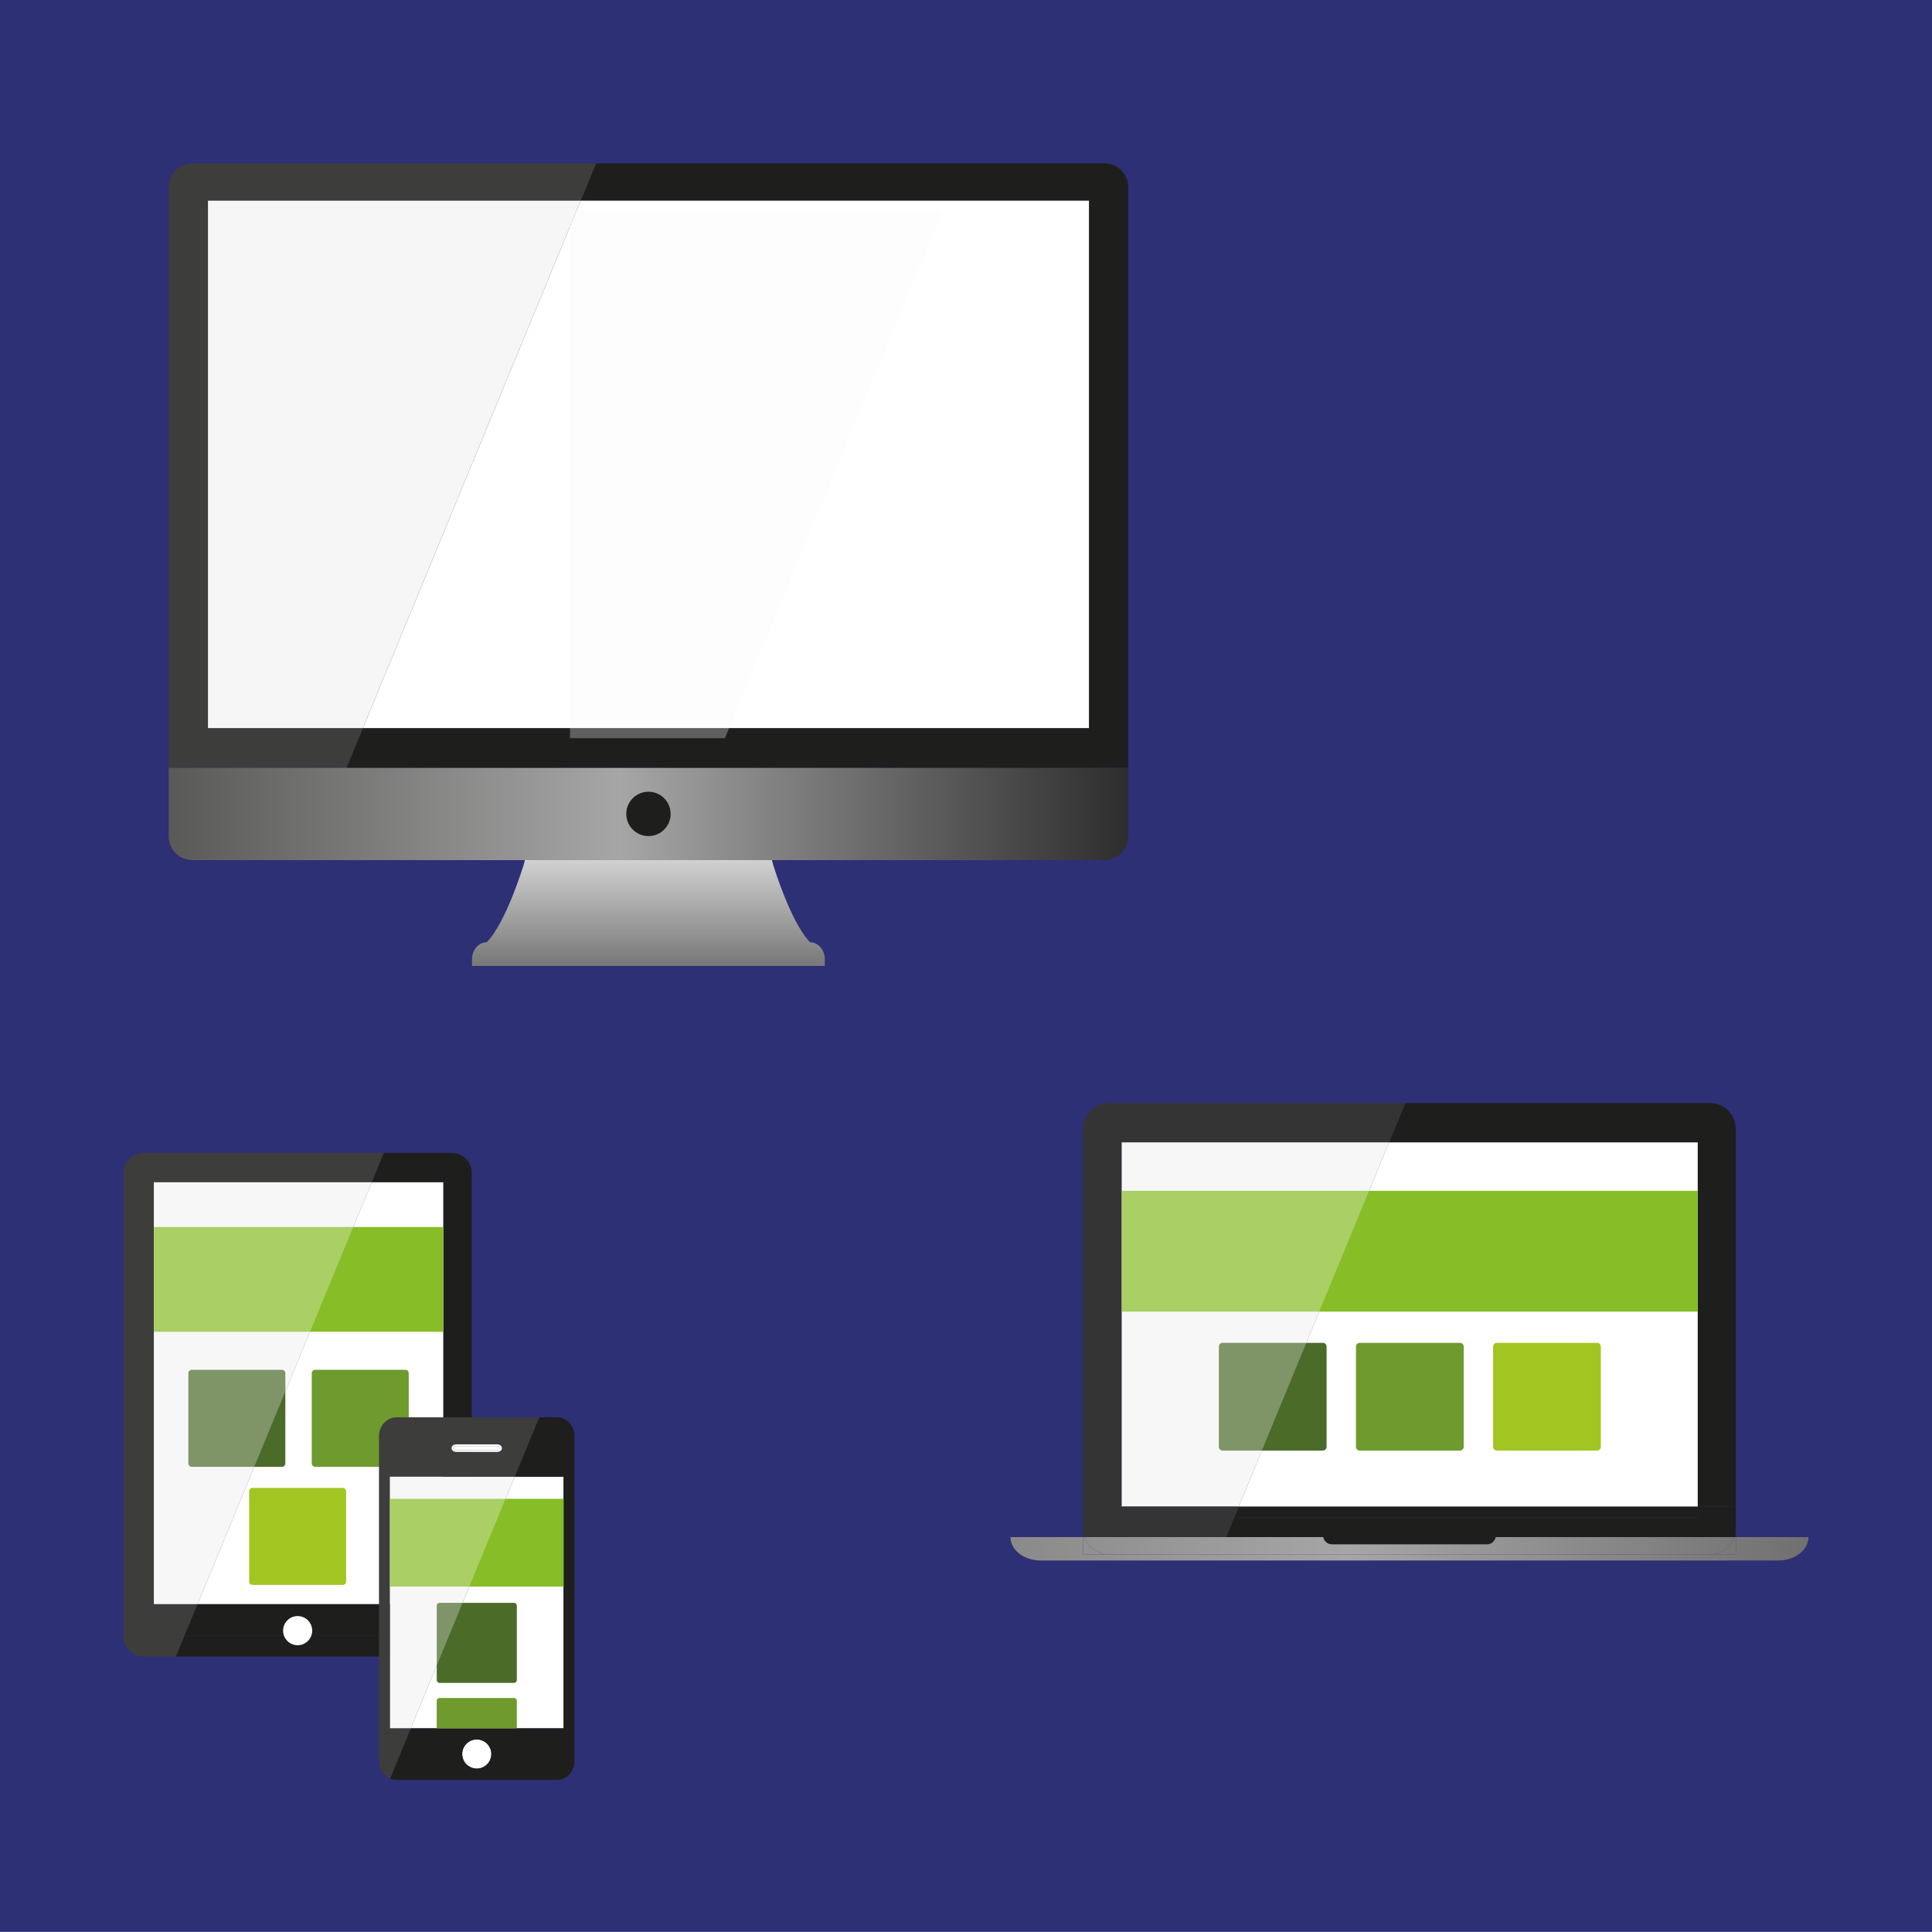 <?xml version="1.0" encoding="UTF-8"?> <svg xmlns="http://www.w3.org/2000/svg" xmlns:xlink="http://www.w3.org/1999/xlink" version="1.1" id="Ebene_1" x="0px" y="0px" viewBox="0 0 5000 5000" style="enable-background:new 0 0 5000 5000;" xml:space="preserve"><rect x="0" y="0" width="5000" height="5000" fill="#808080" stroke="none"/> <style type="text/css"> .st0{fill:#2D3075;} .st1{fill:url(#SVGID_1_);} .st2{fill:url(#SVGID_00000059296201207968245830000016666570420895153065_);} .st3{fill:#1E1E1C;} .st4{fill:#FFFFFF;} .st5{fill:#3D3D3B;} .st6{fill:#F6F6F6;} .st7{opacity:0.3;fill:#F6F6F6;} .st8{fill:url(#SVGID_00000161617711376461503810000013557154937834321061_);} .st9{fill:url(#SVGID_00000026165558163141222460000017044766535839649946_);} .st10{fill:#343434;} .st11{fill:url(#SVGID_00000034075826321123598620000007313848136941696668_);} .st12{fill:url(#SVGID_00000046307207742596784730000006333376074825555333_);} .st13{fill:#87BD27;} .st14{fill:#4B6B29;} .st15{fill:#6E9A2E;} .st16{fill:#A2C621;} </style> <rect x="0" y="-0.8" class="st0" width="5000" height="5000"></rect> <g> <g id="XMLID_9_"> <g id="XMLID_7_"> <linearGradient id="SVGID_1_" gradientUnits="userSpaceOnUse" x1="1678.17" y1="2085.886" x2="1678.17" y2="2863.053"> <stop offset="0" style="stop-color:#FFFFFF"></stop> <stop offset="1" style="stop-color:#000000"></stop> </linearGradient> <path class="st1" d="M2134.7,2483.2v16.7h-456.6h-456.6v-16.7c0-24.7,17-44.6,38-44.6c50.6-50.6,96.3-202.3,96.3-202.3 c9.3-38,18.6-76,27.9-114c98.2,0,196.3,0,294.4,0s196.3,0,294.4,0c9.3,38,18.6,76,27.9,114c0,0,45.7,151.8,96.3,202.3 C2117.7,2438.7,2134.7,2458.6,2134.7,2483.2z"></path> </g> </g> <linearGradient id="SVGID_00000070098293651785217220000007146733507205197980_" gradientUnits="userSpaceOnUse" x1="-143.369" y1="2106.433" x2="3416.505" y2="2106.433"> <stop offset="0" style="stop-color:#333331"></stop> <stop offset="0.491" style="stop-color:#A6A6A6"></stop> <stop offset="1" style="stop-color:#000000"></stop> </linearGradient> <path style="fill:url(#SVGID_00000070098293651785217220000007146733507205197980_);" d="M436.5,1986.8v177.4 c0,34.2,27.6,61.8,61.9,61.8H2858c34.1,0,61.9-27.6,61.9-61.8v-177.4H436.5z"></path> <circle class="st3" cx="1678.2" cy="2106.4" r="57.4"></circle> <g id="XMLID_11_"> <g> <path class="st3" d="M2919.9,484.6v1502.3h-2023l42.3-102.5h1878.9V519.4H1502.7l39.9-96.6H2858 C2892.2,422.7,2919.9,450.4,2919.9,484.6z"></path> <polygon class="st4" points="2818.2,519.4 2818.2,1884.3 939.2,1884.3 1502.7,519.4 "></polygon> <path class="st5" d="M1542.6,422.7l-39.9,96.6H538.2v1364.9h401l-42.3,102.5H436.5V484.6c0-34.2,27.6-61.8,61.9-61.8H1542.6z"></path> <polygon class="st6" points="1502.7,519.4 939.2,1884.3 538.2,1884.3 538.2,519.4 "></polygon> </g> <g> </g> </g> </g> <polygon class="st7" points="2439.6,545.5 1876.2,1910.4 1475.1,1910.4 1475.1,545.5 "></polygon> <g id="XMLID_17_"> <g id="XMLID_15_"> <linearGradient id="SVGID_00000133506229919485914750000017378297346834334880_" gradientUnits="userSpaceOnUse" x1="-58.946" y1="4008.221" x2="7157.488" y2="4008.221"> <stop offset="0" style="stop-color:#333331"></stop> <stop offset="0.491" style="stop-color:#A6A6A6"></stop> <stop offset="1" style="stop-color:#000000"></stop> </linearGradient> <path style="fill:url(#SVGID_00000133506229919485914750000017378297346834334880_);" d="M4492.3,3978h188 c0,33.3-34.9,60.5-77.6,60.5h-1910c-42.7,0-77.6-27.2-77.6-60.5h157.1h30.9v44.6h66.8h1555.7h66.8V3978z"></path> <path class="st3" d="M4492.3,3955.8v22.1h-3.8C4491,3971,4492.3,3963.6,4492.3,3955.8z"></path> <path class="st3" d="M4492.3,3898.8v57c0,7.8-1.3,15.2-3.8,22.1h-617.6c-1.9,10.7-11.3,18.8-22.5,18.8H3447 c-11.2,0-20.6-8.2-22.5-18.8h-251.3l21-50.9h1199.5v-28.3H4492.3z"></path> <path class="st3" d="M4492.3,3727.9v170.9h-98.6v-211.7v-722.5v-8.1h-798.8l42-101.7h10.8h777.8c36.9,0,66.8,29.9,66.8,66.8v512 V3727.9z"></path> <linearGradient id="SVGID_00000175301387152350894490000008065642127021324732_" gradientUnits="userSpaceOnUse" x1="-58.946" y1="4000.276" x2="7157.488" y2="4000.276"> <stop offset="0" style="stop-color:#333331"></stop> <stop offset="0.491" style="stop-color:#A6A6A6"></stop> <stop offset="1" style="stop-color:#000000"></stop> </linearGradient> <path style="fill:url(#SVGID_00000175301387152350894490000008065642127021324732_);" d="M4492.3,3978v44.6h-66.8 c29.1,0,53.9-18.6,63-44.6H4492.3z"></path> <polygon class="st3" points="4393.7,3898.8 4393.7,3927.1 3194.2,3927.1 3205.9,3898.8 "></polygon> <polygon class="st4" points="4393.7,3687.1 4393.7,3898.8 3205.9,3898.8 3594.9,2956.5 4393.7,2956.5 4393.7,2964.6 "></polygon> <path class="st10" d="M3636.9,2854.7l-42,101.7h-615.7h-76.1v115.3v361.8v465.2h-100v-465.2v-403.1v-108.9 c0-36.9,29.9-66.8,66.8-66.8H3636.9z"></path> <polygon class="st6" points="3594.9,2956.5 3205.9,3898.8 2903.1,3898.8 2903.1,3433.6 2903.1,3071.8 2903.1,2956.5 2979.2,2956.5 "></polygon> <linearGradient id="SVGID_00000147184841606042445940000011637851626224150423_" gradientUnits="userSpaceOnUse" x1="-58.946" y1="4000.276" x2="7157.488" y2="4000.276"> <stop offset="0" style="stop-color:#333331"></stop> <stop offset="0.491" style="stop-color:#A6A6A6"></stop> <stop offset="1" style="stop-color:#000000"></stop> </linearGradient> <path style="fill:url(#SVGID_00000147184841606042445940000011637851626224150423_);" d="M3870.9,3978h617.6 c-9.1,26-33.9,44.6-63,44.6H2869.8c-29.1,0-53.9-18.6-63-44.6h366.4h251.3c1.9,10.7,11.3,18.8,22.5,18.8h401.4 C3859.6,3996.8,3869,3988.6,3870.9,3978z"></path> <polygon class="st10" points="3205.9,3898.8 3194.2,3927.1 2979.2,3927.1 2903.1,3927.1 2903.1,3898.8 "></polygon> <path class="st10" d="M3194.2,3927.1l-21,50.9h-366.4c-2.4-6.9-3.8-14.4-3.8-22.1v-57h100v28.3h76.1H3194.2z"></path> <linearGradient id="SVGID_00000005240602332056423540000008380860360205093019_" gradientUnits="userSpaceOnUse" x1="-58.946" y1="4000.276" x2="7157.488" y2="4000.276"> <stop offset="0" style="stop-color:#333331"></stop> <stop offset="0.491" style="stop-color:#A6A6A6"></stop> <stop offset="1" style="stop-color:#000000"></stop> </linearGradient> <path style="fill:url(#SVGID_00000005240602332056423540000008380860360205093019_);" d="M2803.1,3978h3.8 c9.1,26,33.9,44.6,63,44.6h-66.8V3978z"></path> <path class="st10" d="M2803.1,3955.8c0,7.8,1.3,15.2,3.8,22.1h-3.8V3955.8z"></path> </g> </g> <rect x="2903.6" y="3081.9" class="st13" width="1490.1" height="312.6"></rect> <path class="st14" d="M3433.2,3744.5c0,5.3-4.3,9.6-9.6,9.6H3164c-5.3,0-9.6-4.3-9.6-9.6v-259.6c0-5.3,4.3-9.6,9.6-9.6h259.6 c5.3,0,9.6,4.3,9.6,9.6V3744.5z"></path> <path class="st15" d="M3788.1,3744.5c0,5.3-4.3,9.6-9.6,9.6h-259.6c-5.3,0-9.6-4.3-9.6-9.6v-259.6c0-5.3,4.3-9.6,9.6-9.6h259.6 c5.3,0,9.6,4.3,9.6,9.6V3744.5z"></path> <path class="st16" d="M4142.9,3744.5c0,5.3-4.3,9.6-9.6,9.6h-259.6c-5.3,0-9.6-4.3-9.6-9.6v-259.6c0-5.3,4.3-9.6,9.6-9.6h259.6 c5.3,0,9.6,4.3,9.6,9.6V3744.5z"></path> <polygon class="st7" points="3594.9,2956.5 3205.9,3898.8 2903.1,3898.8 2903.1,3433.6 2903.1,3071.8 2903.1,2956.5 2979.2,2956.5 "></polygon> <g> <g> <g id="XMLID_14_"> <g id="XMLID_13_"> <path class="st5" d="M455.3,4287.1h-84.1c-28.5,0-51.5-23-51.5-51.5v-600.2v-600.2c0-28.5,23.1-51.5,51.5-51.5h395.1h227.1 l-31.4,76.1H404.5h-6.3v1091.4h-12.5v81.3h92.1L455.3,4287.1z"></path> <path class="st3" d="M766.3,4287.1h-311l22.5-54.5h682.9v-81.3h-13.6V3059.8H962l31.4-76.1h175.9c28.5,0,51.5,23,51.5,51.5 v600.2v600.2c0,28.5-23.1,51.5-51.5,51.5H766.3z"></path> <polygon class="st5" points="477.8,4232.6 385.8,4232.6 385.8,4151.3 398.2,4151.3 398.2,4210 487.2,4210 "></polygon> <polygon class="st3" points="1160.7,4232.6 477.8,4232.6 487.2,4210 766.3,4210 1147.1,4210 1147.1,4151.3 1160.7,4151.3 "></polygon> <polygon class="st5" points="487.2,4210 398.2,4210 398.2,4151.3 511.4,4151.3 "></polygon> <polygon class="st3" points="766.3,4210 487.2,4210 511.4,4151.3 1147.1,4151.3 1147.1,4210 "></polygon> <polygon class="st6" points="511.4,4151.3 398.2,4151.3 398.2,3059.8 404.5,3059.8 962,3059.8 "></polygon> <polygon class="st4" points="1147.1,4151.3 511.4,4151.3 962,3059.8 1147.1,3059.8 "></polygon> </g> </g> <circle class="st4" cx="770.3" cy="4220.1" r="37.7"></circle> </g> <rect x="398.2" y="3175.5" class="st13" width="748.9" height="271.1"></rect> <g> <g> <path class="st14" d="M738.5,3787.4c0,4.8-3.9,8.7-8.7,8.7H496.2c-4.8,0-8.7-3.9-8.7-8.7v-233.6c0-4.8,3.9-8.7,8.7-8.7h233.6 c4.8,0,8.7,3.9,8.7,8.7V3787.4z"></path> <path class="st15" d="M1057.8,3787.4c0,4.8-3.9,8.7-8.7,8.7H815.5c-4.8,0-8.7-3.9-8.7-8.7v-233.6c0-4.8,3.9-8.7,8.7-8.7h233.6 c4.8,0,8.7,3.9,8.7,8.7V3787.4z"></path> </g> <path class="st16" d="M895.7,4093c0,4.8-3.9,8.7-8.7,8.7H653.5c-4.8,0-8.7-3.9-8.7-8.7v-233.6c0-4.8,3.9-8.7,8.7-8.7h233.6 c4.8,0,8.7,3.9,8.7,8.7V4093z"></path> </g> <polygon class="st7" points="511.4,4151.3 398.2,4151.3 398.2,3059.8 404.5,3059.8 962,3059.8 "></polygon> </g> <g> <g id="XMLID_12_"> <g id="XMLID_10_"> <polygon class="st4" points="1458.5,3821.9 1458.5,4472.9 1063.1,4472.9 1331.9,3821.9 "></polygon> <polygon class="st6" points="1331.9,3821.9 1063.1,4472.9 1009.1,4472.9 1009.1,3821.9 "></polygon> <path class="st4" d="M1286.9,3742.2c4.3,0,7.9,2.6,7.9,5.6s-3.6,5.6-7.9,5.6h-106.2c-4.3,0-7.9-2.6-7.9-5.6s3.6-5.6,7.9-5.6 H1286.9z"></path> <circle class="st4" cx="1233.8" cy="4539.4" r="37.7"></circle> <path class="st3" d="M1196.2,4539.4c0,20.8,16.9,37.7,37.7,37.7c20.8,0,37.7-16.9,37.7-37.7c0-20.8-16.9-37.7-37.7-37.7 C1213,4501.7,1196.2,4518.6,1196.2,4539.4z M1486.7,3716.9v840.6c0,27-20.3,48.9-45.3,48.9h-415.2c-5.9,0-11.6-1.2-16.7-3.5 l53.7-130h395.4v-651.1h-126.6l63.5-153.8h46C1466.4,3668,1486.7,3689.9,1486.7,3716.9z"></path> <path class="st5" d="M1168.6,3747.8c0,5.4,5.4,9.8,12.1,9.8h106.2c6.7,0,12.1-4.4,12.1-9.8c0-5.4-5.4-9.8-12.1-9.8h-106.2 C1174.1,3738.1,1168.6,3742.5,1168.6,3747.8z M1395.4,3668l-63.5,153.8h-322.8v651.1h54l-53.7,130c-16.7-7.2-28.6-24.9-28.6-45.4 v-840.6c0-27,20.3-48.9,45.3-48.9H1395.4z"></path> <path class="st4" d="M1286.9,3753.4c4.3,0,7.9-2.6,7.9-5.6s-3.6-5.6-7.9-5.6h-106.2c-4.3,0-7.9,2.6-7.9,5.6s3.6,5.6,7.9,5.6 H1286.9z M1168.6,3747.8c0-5.4,5.4-9.8,12.1-9.8h106.2c6.7,0,12.1,4.4,12.1,9.8c0,5.4-5.4,9.8-12.1,9.8h-106.2 C1174.1,3757.6,1168.6,3753.2,1168.6,3747.8z"></path> </g> </g> <rect x="1009.1" y="3878.9" class="st13" width="449.4" height="227.1"></rect> <path class="st14" d="M1337.5,4348.2c0,3.9-3.2,7.1-7.1,7.1h-193c-3.9,0-7.1-3.2-7.1-7.1v-193c0-3.9,3.2-7.1,7.1-7.1h193 c3.9,0,7.1,3.2,7.1,7.1V4348.2z"></path> <g id="XMLID_16_"> <path class="st15" d="M1337.5,4401.6v71.3h-207.3v-71.3c0-3.9,3.2-7.2,7.2-7.2h193C1334.3,4394.4,1337.5,4397.6,1337.5,4401.6z"></path> </g> <polygon class="st7" points="1331.9,3821.9 1063.1,4472.9 1009.1,4472.9 1009.1,3821.9 "></polygon> </g> </svg> 